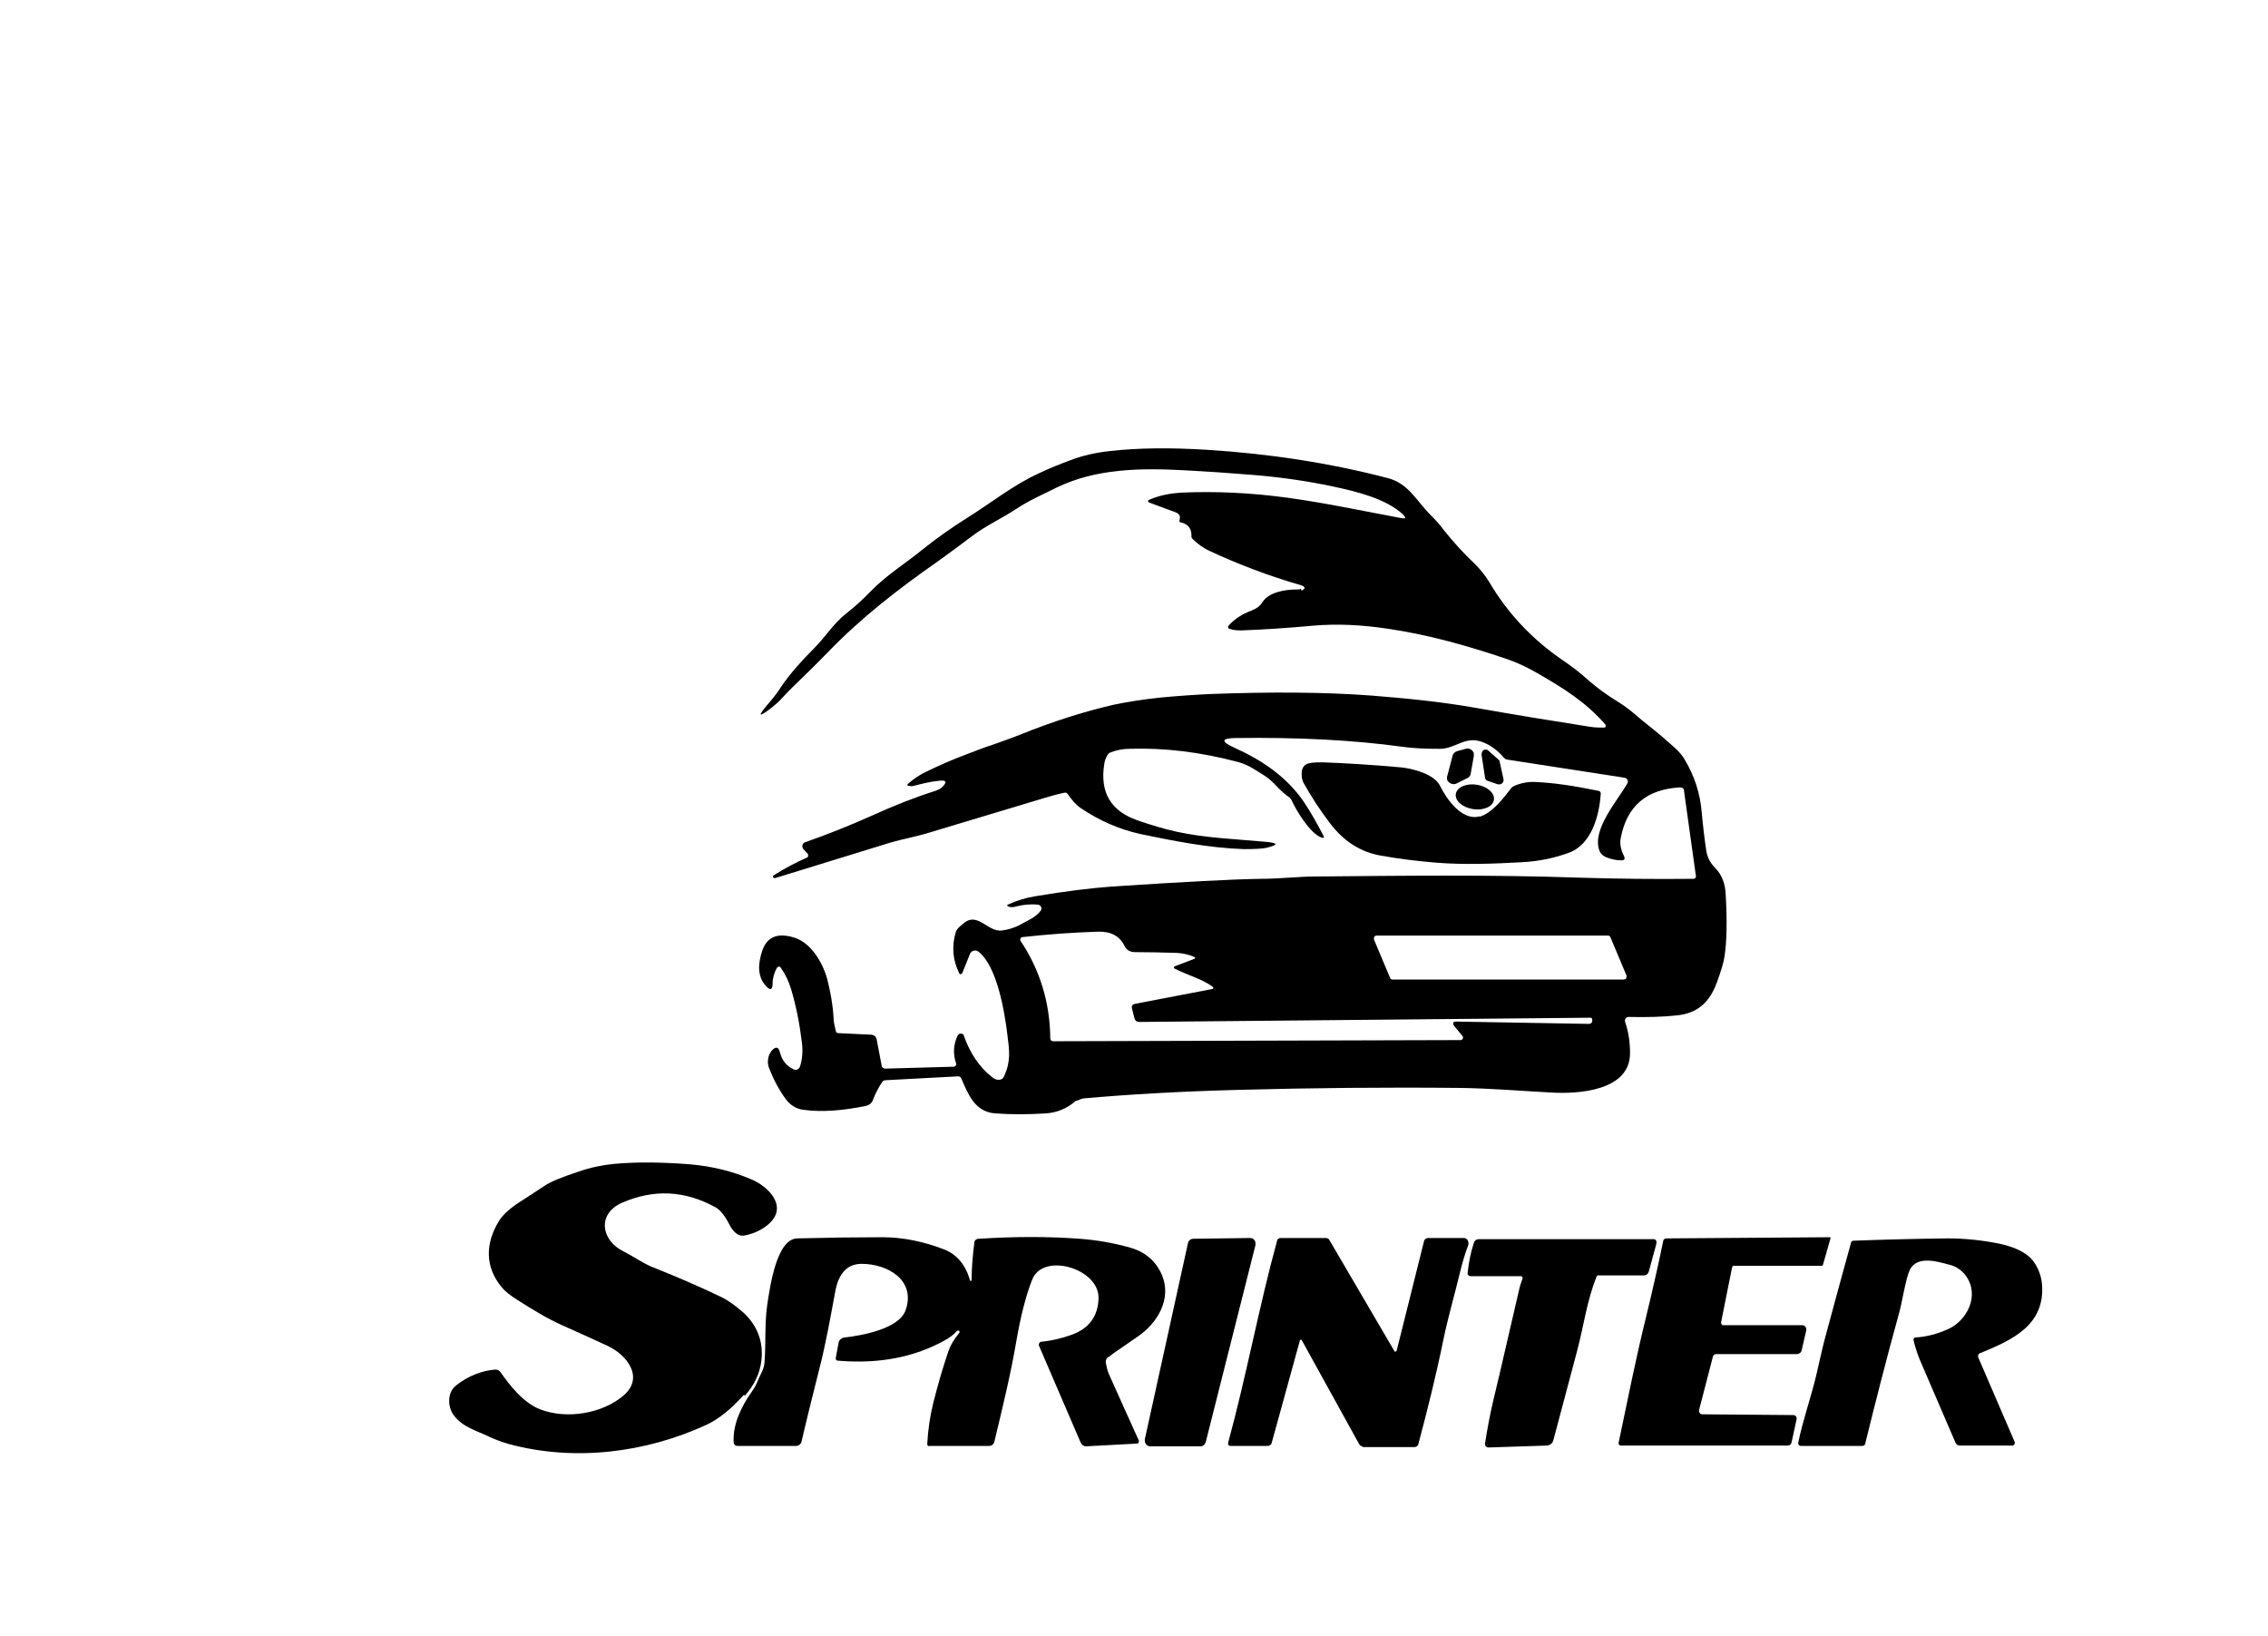 <?xml version="1.0" encoding="UTF-8"?>
<svg id="Layer_1" data-name="Layer 1" xmlns="http://www.w3.org/2000/svg" version="1.1" viewBox="0 0 588 424">
  <defs>
    <style>
      .cls-1 {
        fill: #000001;
        stroke-width: 0px;
      }
    </style>
  </defs>
  <path class="cls-1" d="M337.4,153.1c1.1-.5,1.1-1-.1-1.4-8.3-2.4-16.2-5.4-23.5-8.8-1.8-.8-3.3-1.9-4.6-3.2-.2-.2-.4-.5-.3-.9,0-1.8-.9-3-2.8-3.4-.3,0-.4-.3-.3-.6.3-1,0-1.6-1-2-2.2-.8-4.4-1.6-6.5-2.4-.9-.3-.9-.7,0-1,2.4-1,5-1.5,7.8-1.7,8.8-.4,18,0,27.6,1.3,10.2,1.4,19.9,3.5,29.6,5.3,1.2.2,1.3,0,.5-.9-4.5-4.2-12.2-6-18.2-7.3-6.6-1.4-13.5-2.4-20.8-3-6.1-.5-12-.9-17.7-1.2-11.3-.6-22.9-.5-33.2,4.5-3.6,1.8-7.1,3.3-10.4,5.5-3.8,2.5-7.8,4.3-11.4,7-2.8,2.1-5.7,4.3-8.8,6.5-10.3,7.2-19.9,14.6-28.6,23.6-3,3.1-6.1,6.1-9.2,9.1-.9.9-1.8,1.8-2.7,2.8-.8.9-1.7,1.7-2.7,2.5-3.5,2.7-3.8,2.4-.9-1,1.2-1.4,2.4-2.9,3.4-4.5,2.1-3.1,5-6.4,8.5-9.9,2.9-2.9,5-6.4,8.2-8.9,2.4-1.9,4.5-3.8,6.4-5.8,4.2-4.3,9-7.2,13.4-10.8,3.5-2.8,7.4-5.6,11.7-8.3,6.1-3.8,11.8-8.4,18.3-11.4,2.9-1.4,5.7-2.5,8.4-3.5,3.1-1.2,6.6-2,10.4-2.4,7.1-.8,15.5-.9,25.1-.3,16.1,1,31.7,3.4,46.7,7.3,5.5,1.4,7.5,5.9,11.1,9.5,1.4,1.4,2.6,2.7,3.6,4.1,2.5,3.1,5.1,6,8,8.7,1.4,1.4,2.6,2.9,3.6,4.5,4.8,8.2,11.2,15,19.1,20.4,2.4,1.6,4.7,3.4,6.9,5.4,2.2,1.9,4.7,3.7,7.3,5.3,1.6,1,3,2,4.4,3.2,2.7,2.4,5.7,4.5,8.3,6.9,1.6,1.4,3.5,2.9,4.6,4.7,2.7,4.4,4.2,9.1,4.6,14.1.3,3.3.7,6.7,1.2,10,.3,1.6,1,3,2.3,4.3,1.8,1.8,2.6,4.3,2.7,6.8.4,6.8.3,12.2-.3,16.1-.2,1.5-.9,3.8-2,6.8-1.9,5.2-5.1,8-10.4,8.5-3.6.4-7.8.5-12.5.4-.5,0-.9.4-.9.9,0,.1,0,.2,0,.3.8,2.3,1.3,5,1.3,8.1.1,9.9-13.5,10.7-20.3,10.3-7.8-.4-15.8-1.1-23.7-1.2-19.7-.2-38.9,0-57.4.5-15.4.4-28.8,1.2-40.1,2.2-.7,0-1.2.4-1.9.6-.3,0-.5.2-.7.4-2.1,1.7-4.5,2.7-7.3,2.9-4.8.3-9.2.3-13.2,0-5.3-.4-7-5-8.8-9.1-.1-.3-.4-.5-.8-.5l-18.8,1c-.4,0-.7.2-.9.5-1,1.5-1.7,2.9-2.3,4.4-.3,1-1,1.6-2.1,1.8-5.9,1.2-11.2,1.6-15.8,1-1.9-.2-3.5-1.1-4.7-2.7-1.8-2.4-3.2-5.1-4.4-8.1-.5-1.3-.4-2.8.3-4,.1-.2.3-.5.5-.7,1-1,1.7-.8,2,.6.6,2.2,1.8,3.6,3.6,4.4.6.3,1.3,0,1.6-.7,0,0,0,0,0,0,.6-1.9.8-4,.5-6.3-.6-4.9-1.5-9.5-2.8-13.8-.6-2-1.5-3.9-2.7-5.6-.2-.3-.5-.3-.8-.1,0,0-.1.1-.2.2-.7,1.3-1.1,2.7-1.1,4.1,0,1.6-.6,1.8-1.7.6-2.4-2.6-2-6-1-9.1,1.2-3.6,3.9-4.8,8.2-3.5,4.5,1.3,7.6,6.7,8.7,10.9.8,3.2,1.4,6.4,1.6,9.7,0,1.2.3,2.4.6,3.6,0,.4.3.6.7.6l8.4.4c.8,0,1.4.6,1.5,1.3l1.3,6.8c0,.4.5.7.9.7l17.8-.5c.3,0,.6-.3.6-.6,0,0,0-.1,0-.2-.9-2.6-.7-5,.4-7.3.2-.4.7-.6,1.2-.4.2,0,.4.3.4.5,1.6,4.5,4,8.1,7.3,10.7.5.4,1.1.7,1.6.7.7,0,1.2-.2,1.5-.9,1.8-3.8,1.4-6.7.9-10.6-.8-6.7-2.8-18-7.5-21.7-.6-.5-1.5-.4-2,.2,0,.1-.2.2-.2.3l-2,5c-.1.2-.4.4-.6.3-.1,0-.2-.1-.2-.2-1.7-3.4-2-7-.9-10.7.4-1.1,1.4-1.7,2.2-2.4,3.5-2.8,6.1,2.4,9.7,2,1.7-.2,3.2-.7,4.6-1.4,1.9-1.1,4.1-1.9,5.5-3.7.3-.4.3-1-.2-1.4-.1-.1-.3-.2-.5-.2-2-.2-3.9,0-5.8.5-.6.2-1.2.2-1.8,0-.5-.2-.5-.4,0-.6,2.2-1,4.5-1.7,7-2.1,7.8-1.3,14.4-2.1,19.8-2.5,18.3-1.2,31.2-1.9,38.7-2,4.6,0,10-.6,13.7-.6,22.9-.2,46-.5,68.9.3,9.3.3,19.2.4,29.5.3.3,0,.6-.3.6-.6,0,0,0,0,0,0l-3.1-22.2c0-.6-.4-.9-1.1-.9-8.6.5-13.7,4.8-15.3,13.1-.3,1.5,0,3,.8,4.6.4.8.2,1.3-.8,1.2-1.3,0-2.5-.3-3.8-.8-.9-.4-1.5-1-1.8-1.9-1.8-5.4,4.7-12.7,7.3-17.2.3-.5.1-1.1-.4-1.4-.1,0-.2-.1-.3-.1l-30.4-4.7c-.3,0-.6-.2-.8-.4-1.8-2.1-3.8-3.5-5.8-4.2-4.4-1.6-6.8,1.8-10.9,1.8-3.5,0-6.6-.1-9.5-.5-13-1.8-27.4-2.5-43.1-2.3-4.2,0-4.3.9-.5,2.6,7.1,3.2,13.4,7.5,17.8,13.9,1.8,2.7,3.5,5.7,5.1,8.8.3.5.1.7-.5.5-2.9-1-6.6-7.1-7.7-9.6-.1-.3-.4-.6-.6-.8-2.5-1.6-4-4.1-6.4-5.6-2.3-1.4-4.2-2.9-7-3.6-9.8-2.6-19.2-3.7-28.1-3.4-1.6,0-3.2.3-4.8.9-.3.1-.6.3-.8.6-.5.8-.8,1.6-.9,2.4-1.2,7.4,1.7,12.2,8.5,14.6,3.7,1.3,7.1,2.3,10.3,3,7.3,1.6,15.2,1.9,23,2.6,3.4.3,3.4.8.1,1.6-1.1.2-3,.3-5.7.3-9.1-.3-18.1-2.1-26.8-3.9-5.4-1.2-10.6-3.4-15.6-6.8-1.4-1-2.3-2.2-3.3-3.6-.2-.3-.5-.4-.9-.3-1.9.4-3.7.9-5.3,1.4-10.2,3.1-20.4,6.1-30.6,9.2-2.8.8-5.9,1.4-8.8,2.2-10,3.1-20.1,6.2-30.2,9.3-.3,0-.6,0-.6-.4,0,0,0,0,0,0,0-.1.1-.3.5-.5,2.7-1.7,5.4-3.1,8.3-4.4.3-.1.4-.4.3-.7,0,0,0-.1,0-.2l-1.2-1.3c-.4-.5-.4-1.2.1-1.6.1,0,.2-.2.4-.2,5.7-2,11.5-4.3,17.3-6.9,5.5-2.5,11-4.7,16.4-6.4.8-.3,1.3-.5,1.6-.8,1.6-1.5,1.3-2.1-.8-1.8-2,.2-4.1.7-6.4,1.3-.4.1-.8.1-1.2,0-.5,0-.6-.3-.2-.6,1.5-1.3,3-2.3,4.7-3.1,3.3-1.6,6.7-3.1,10.2-4.4,2.1-.8,4.3-1.7,6.8-2.5,2.2-.8,4.6-1.6,7.1-2.6,8.9-3.6,17-6.1,24.3-7.8,3.4-.7,7.5-1.4,12.4-1.9,4.3-.4,8.5-.7,12.7-.9,15.9-.6,29.9-.5,41.9.4,8.8.7,18.1,1.6,27.1,3.2,10.2,1.8,20,3.4,29.6,4.9,1.2.2,2.4.2,3.6.2.3,0,.4-.2.4-.5,0-.1,0-.2-.1-.3-5-5.8-11-9.5-17.6-13.3-2.6-1.5-5.3-2.8-8-3.7-10.1-3.4-19.9-6.2-30.6-7.8-6.7-1-13.1-1.4-19.8-.8-6.5.6-12.6,1-18.2,1.2-1.1,0-2.1,0-3.2-.4-.3,0-.4-.3-.4-.6,0,0,0-.1.1-.2,1.6-1.8,3.7-3.1,5.9-3.9,1.3-.5,2.3-1.2,2.9-2.2,1.7-2.7,6.1-3.3,8.9-3.3.4,0,.8,0,1.1-.2ZM304.5,250.5l5-1.9c.5-.2.5-.4,0-.6-1.4-.6-2.8-.9-4.4-1-3.5-.1-7.2-.2-10.8-.2-1.3,0-2.2-.5-2.7-1.5-1.3-2.7-3.6-3.9-6.9-3.8-6.7.2-13.2.7-19.6,1.4-.4,0-.6.4-.6.7,0,.1,0,.2.1.3,5,7.5,7.6,15.9,7.7,25.3,0,.4.3.7.8.7l105.6-.3c.3,0,.6-.3.6-.6,0-.1,0-.3-.1-.4l-2.3-2.8c-.2-.3-.2-.7,0-.9.1,0,.3-.1.4-.1l34.6.6c.5,0,.8-.2.9-.7v-.3c0-.3-.1-.6-.4-.6,0,0,0,0,0,0l-117,1.1c-.7,0-1.1-.3-1.3-1l-.6-2.4c-.2-.7,0-1.1.8-1.3l19.8-3.8c.6-.1.6-.3.2-.7-2.8-2-6.6-3-9.7-4.6-.2,0-.3-.3-.2-.5,0,0,.1-.1.2-.2ZM356.9,242.5c-.4,0-.7.3-.7.7,0,0,0,.2,0,.3l4.2,10c.1.2.3.4.6.4h60c.4,0,.7-.3.7-.7,0,0,0-.2,0-.3l-4.2-10c-.1-.2-.3-.4-.6-.4h-59.9Z"/>
  <path class="cls-1" d="M375.2,201.2l1.4-5.3c.1-.6.6-1,1.2-1.2l2.2-.6c.9-.3,1.8.3,2.1,1.1,0,.2,0,.5,0,.8l-.8,4.5c0,.5-.4,1-.9,1.2l-2.8,1.4c-.8.4-1.8,0-2.3-.7-.2-.4-.2-.8-.1-1.2Z"/>
  <path class="cls-1" d="M388.8,197.4l1,4.6c.1.6-.3,1.2-.9,1.3-.2,0-.4,0-.6,0l-2.6-.9c-.4-.1-.7-.5-.7-.9l-.9-5.9c0-.6.3-1.2.9-1.3.3,0,.7,0,.9.3l2.6,2.3c.2.2.3.4.4.6Z"/>
  <path class="cls-1" d="M383.6,211.7c3.2-.9,6.2-4.8,8.1-7.3.2-.3.5-.5.9-.7,1.9-.8,3.7-1.1,5.5-1,4.7.2,10.1,1,16.3,2.3.4,0,.7.4.6.9-.4,5.6-2.4,13.1-8.4,15.2-3.9,1.4-8,2.2-12.1,2.4-7.3.4-15,.7-22.3.1-4.9-.4-9.6-1-14.1-1.8-5.3-.9-9.7-3.7-13.2-8.3-2.6-3.4-4.9-6.9-6.9-10.5-.5-.9-.6-1.9-.5-3.1.2-1.2.9-1.9,2.1-2.1,1.1-.2,2.2-.2,3.2-.2,5.7.2,12.5.6,20.3,1.3,3.1.3,8.8,1.7,10.3,4.9,1.6,3.3,5.7,9.1,10.2,7.8Z"/>
  <ellipse class="cls-1" cx="382.4" cy="206.6" rx="3.2" ry="5" transform="translate(119.1 552.4) rotate(-81.1)"/>
  <path class="cls-1" d="M192.9,361.5c-3.3,3.7-6.5,6.3-9.7,7.8-15.8,7.3-34.3,9.6-51.3,5-1.7-.5-3.4-1.1-5.1-1.9-3.3-1.6-6.8-2.4-9.2-5.6-1.6-2.2-1.7-6,.8-7.8,3.1-2.4,6.5-3.7,10-4,.5,0,1,.2,1.3.6,2.6,3.7,6,8,10.3,9.7,7,2.7,16.2,1.1,21.7-3.6,5.4-4.7.8-10.5-4.1-12.8-3.9-1.8-7.8-3.6-11.9-5.4-4-1.8-7.7-4.1-11.5-6.5-1.9-1.2-3.3-2.3-4.1-3.3-4.5-5.4-4.2-11.5-.8-17.1,1-1.7,2.9-3.4,5.7-5.2,2.1-1.3,4.1-2.7,6.3-4.1,1.5-1,4.4-2.2,8.7-3.6,3.1-1.1,6.2-1.7,9.1-2,6.4-.6,13.4-.4,19.8.1,5.7.5,11,1.8,15.9,3.9,3.2,1.3,7.7,5,6.4,8.9-1.1,3.2-5.7,5.4-8.6,5.7-1.5.1-2.8-1.5-3.4-2.7-1.2-2.4-2.4-3.9-3.6-4.6-8.1-4.5-16.2-4.8-24.4-1.2-6.5,2.9-5.3,9.8.5,12.6,2.4,1.2,4.6,2.8,7.1,3.9,6.3,2.5,12.4,5.1,18.4,8,1.6.8,3.4,2.1,5.5,3.9,3.6,3.3,5.3,7.6,4.7,12.5-.4,3.3-1.8,6.3-4.3,9.1Z"/>
  <path class="cls-1" d="M248.8,345.1c-.1-.2-.3-.2-.4-.2-.1,0-.2,0-.3.1-.9,1-2,1.8-3.1,2.4-7.9,4.4-17.1,6.2-27.7,5.3-.5,0-.7-.3-.6-.8l.7-3.8c.1-.8.8-1.3,1.5-1.4,4.4-.5,14.2-2.2,15.9-7.1,2.7-7.8-4.7-12-11.4-12-3.6,0-5.9,2.3-6.8,6.9-1.3,6.9-2.4,13.4-4.2,20.4-1.6,6.4-3.2,12.7-4.6,18.8-.2.7-.8,1.1-1.4,1.1h-15.1c-.7,0-1.1-.4-1.1-1.1-.2-4.6,2-9.1,4.6-12.8.7-1,1.3-2,1.7-3.1.6-1.5,1.6-2.9,1.7-4.6.4-5,0-9.8.7-14.9.7-4.6,2.4-17.2,7.8-17.3,8.1-.2,15.5-.3,22.1-.3,5.4,0,10.9,1.2,15.8,3.1,3.5,1.3,5.8,4.1,6.9,8.2,0,0,0,0,0,0,0,0,0,0,0,0,0,0,.1,0,.2,0,.1,0,.2,0,.2-.2,0-3.3.3-6.5.7-9.6,0-.7.5-1.1,1.2-1.1,9.4-.6,18.1-.6,26.1,0,4.1.3,8.5,1,13.1,2.3,3.9,1.1,6.6,3.4,8.2,7,2.7,6.2-1.1,12.6-6.3,16.1-2.7,1.9-5.3,3.6-7.6,5.3-.5.3-.7.9-.6,1.5.2,1,.4,2,.8,2.9,2.4,5.4,5,11.1,7.7,17.1.2.3,0,.8-.3.9,0,0-.2,0-.3,0l-13,.7c-.6,0-1.1-.3-1.4-.9l-10.8-25.1c-.2-.4,0-.9.4-1.1,0,0,.2,0,.2,0,2.8-.3,5.3-.9,7.8-1.8,4.5-1.6,6.9-4.8,7-9.5.2-7.7-14.4-12-17.2-4.8-1.7,4.3-3,9.6-4.1,15.9-1.5,8.8-3.6,17.3-5.7,26.1-.2.7-.7,1.1-1.4,1.1h-15.3c-.5.1-.7,0-.7-.6.2-3.6.7-7,1.5-10.3,1.2-4.8,2.5-9.3,4-13.7.5-1.5,1.4-3,2.8-4.7.1-.1.1-.3,0-.4Z"/>
  <path class="cls-1" d="M325.5,322.7l-12.9,51.1c-.2.6-.7,1.1-1.4,1.1h-13c-.8,0-1.4-.7-1.4-1.5,0-.1,0-.2,0-.3l11.2-50.9c.1-.6.7-1.1,1.4-1.1l14.7-.2c.8,0,1.4.6,1.4,1.4,0,.1,0,.2,0,.4Z"/>
  <path class="cls-1" d="M337.5,347.4c0-.1-.3-.2-.4-.1,0,0-.1,0-.1.2l-7.3,26.5c-.1.5-.6.8-1.1.8h-9.6c-.3,0-.6-.2-.6-.6,0,0,0-.1,0-.2,4.7-17.2,8-35.3,12.7-52.4.1-.5.5-.7,1-.7h11.6c.5,0,.8.2,1,.6l16.8,28.7c0,.2.3.2.4.1,0,0,.1-.1.2-.2l7.1-28.4c.1-.5.6-.8,1.1-.8h9.2c.7,0,1.2.6,1.2,1.3,0,.1,0,.3,0,.4-.9,2.4-1.6,4.8-2.2,7.3-1.4,5.8-3.1,11.6-4.3,17.4-1.9,9.3-4.1,18.1-6.5,27.1-.1.4-.5.7-1,.7h-13.2c-.5-.2-1-.4-1.2-.9l-14.8-26.8Z"/>
  <path class="cls-1" d="M394.7,331.5c.1-.3,0-.6-.3-.7,0,0-.1,0-.2,0h-13c-.5-.1-.8-.4-.7-.9.3-2.7.8-5.3,1.6-7.7.2-.7.7-1,1.4-1h44.8c1-.1,1.3.4,1.1,1.3l-1.9,7c-.2.7-.6,1.1-1.4,1.1h-11.8c-.2,0-.4.2-.4.4-2.5,6.2-3.3,12.7-5,19.1-2,7.6-4.1,15.4-6.2,23.3-.2.7-.8,1.2-1.6,1.3l-15.2.5c-.5,0-.9-.4-.9-.8,0,0,0-.1,0-.2.6-3.8,1.3-7.6,2.2-11.4,2.4-9.9,4.5-19.4,6.6-28.3.2-1,.5-1.9.8-2.7Z"/>
  <path class="cls-1" d="M449,328.8l-2.8,14c0,.3.2.7.5.7,0,0,0,0,.1,0h20.5c.5,0,1,.5,1,1.1,0,0,0,.1,0,.2l-1.2,5.2c-.1.6-.7,1-1.3,1h-20.9c-.4,0-.7.3-.8.6l-3.6,13.9c-.1.5.2,1,.7,1.1,0,0,.1,0,.2,0l23.6.2c.4,0,.8.4.8.8,0,0,0,.1,0,.2l-1.3,6c-.1.6-.5.9-1.1.9h-42.8c-.8.1-1.1-.3-.9-1,2.3-10.9,4.4-21.6,7.1-32.5,1.5-6.2,3-12.7,4.4-19.5,0-.4.4-.7.9-.7l42.3-.3c.1,0,.2,0,.2.2,0,0,0,0,0,0l-2,7c0,.1-.1.2-.2.2h-22.8c-.3,0-.5,0-.5.4Z"/>
  <path class="cls-1" d="M513.4,350.7c-.5.2-.7.8-.5,1.2,0,0,0,0,0,0l9.4,21.8c.2.4,0,.8-.4,1,0,0-.2,0-.3,0h-13.5c-.5,0-.9-.3-1.1-.7-3-7-6-13.9-9-20.9-.7-1.6-1.4-3.6-1.9-5.7,0-.3,0-.6.4-.7,0,0,0,0,.1,0,2.8-.2,5.6-.9,8.3-2.1,5.1-2.2,8.5-8.9,4.7-14-1.1-1.4-2.5-2.4-4.3-2.8-3.4-.9-9-2.6-10.5,2.2-1.1,3.4-1.5,6.8-2.4,10.2-3.1,11.2-6,22.5-8.8,33.9,0,.4-.4.7-.8.7h-15.9c-.4,0-.7-.3-.7-.7,0,0,0,0,0-.1,1.2-5.9,3.3-11.7,4.7-17.6,1.3-5.8,2.1-9.1,2.4-10.1,2.1-7.8,4.3-15.9,6.6-24.2,0-.3.3-.5.7-.5,8-.3,16.1-.5,24.4-.6,4.5,0,9.1.5,13.5,1.4,3.1.7,5.6,1.7,7.4,3.2,2,1.6,3.3,4.7,3.5,7.2.9,10.6-7.6,14.5-15.9,17.9Z"/>
</svg>